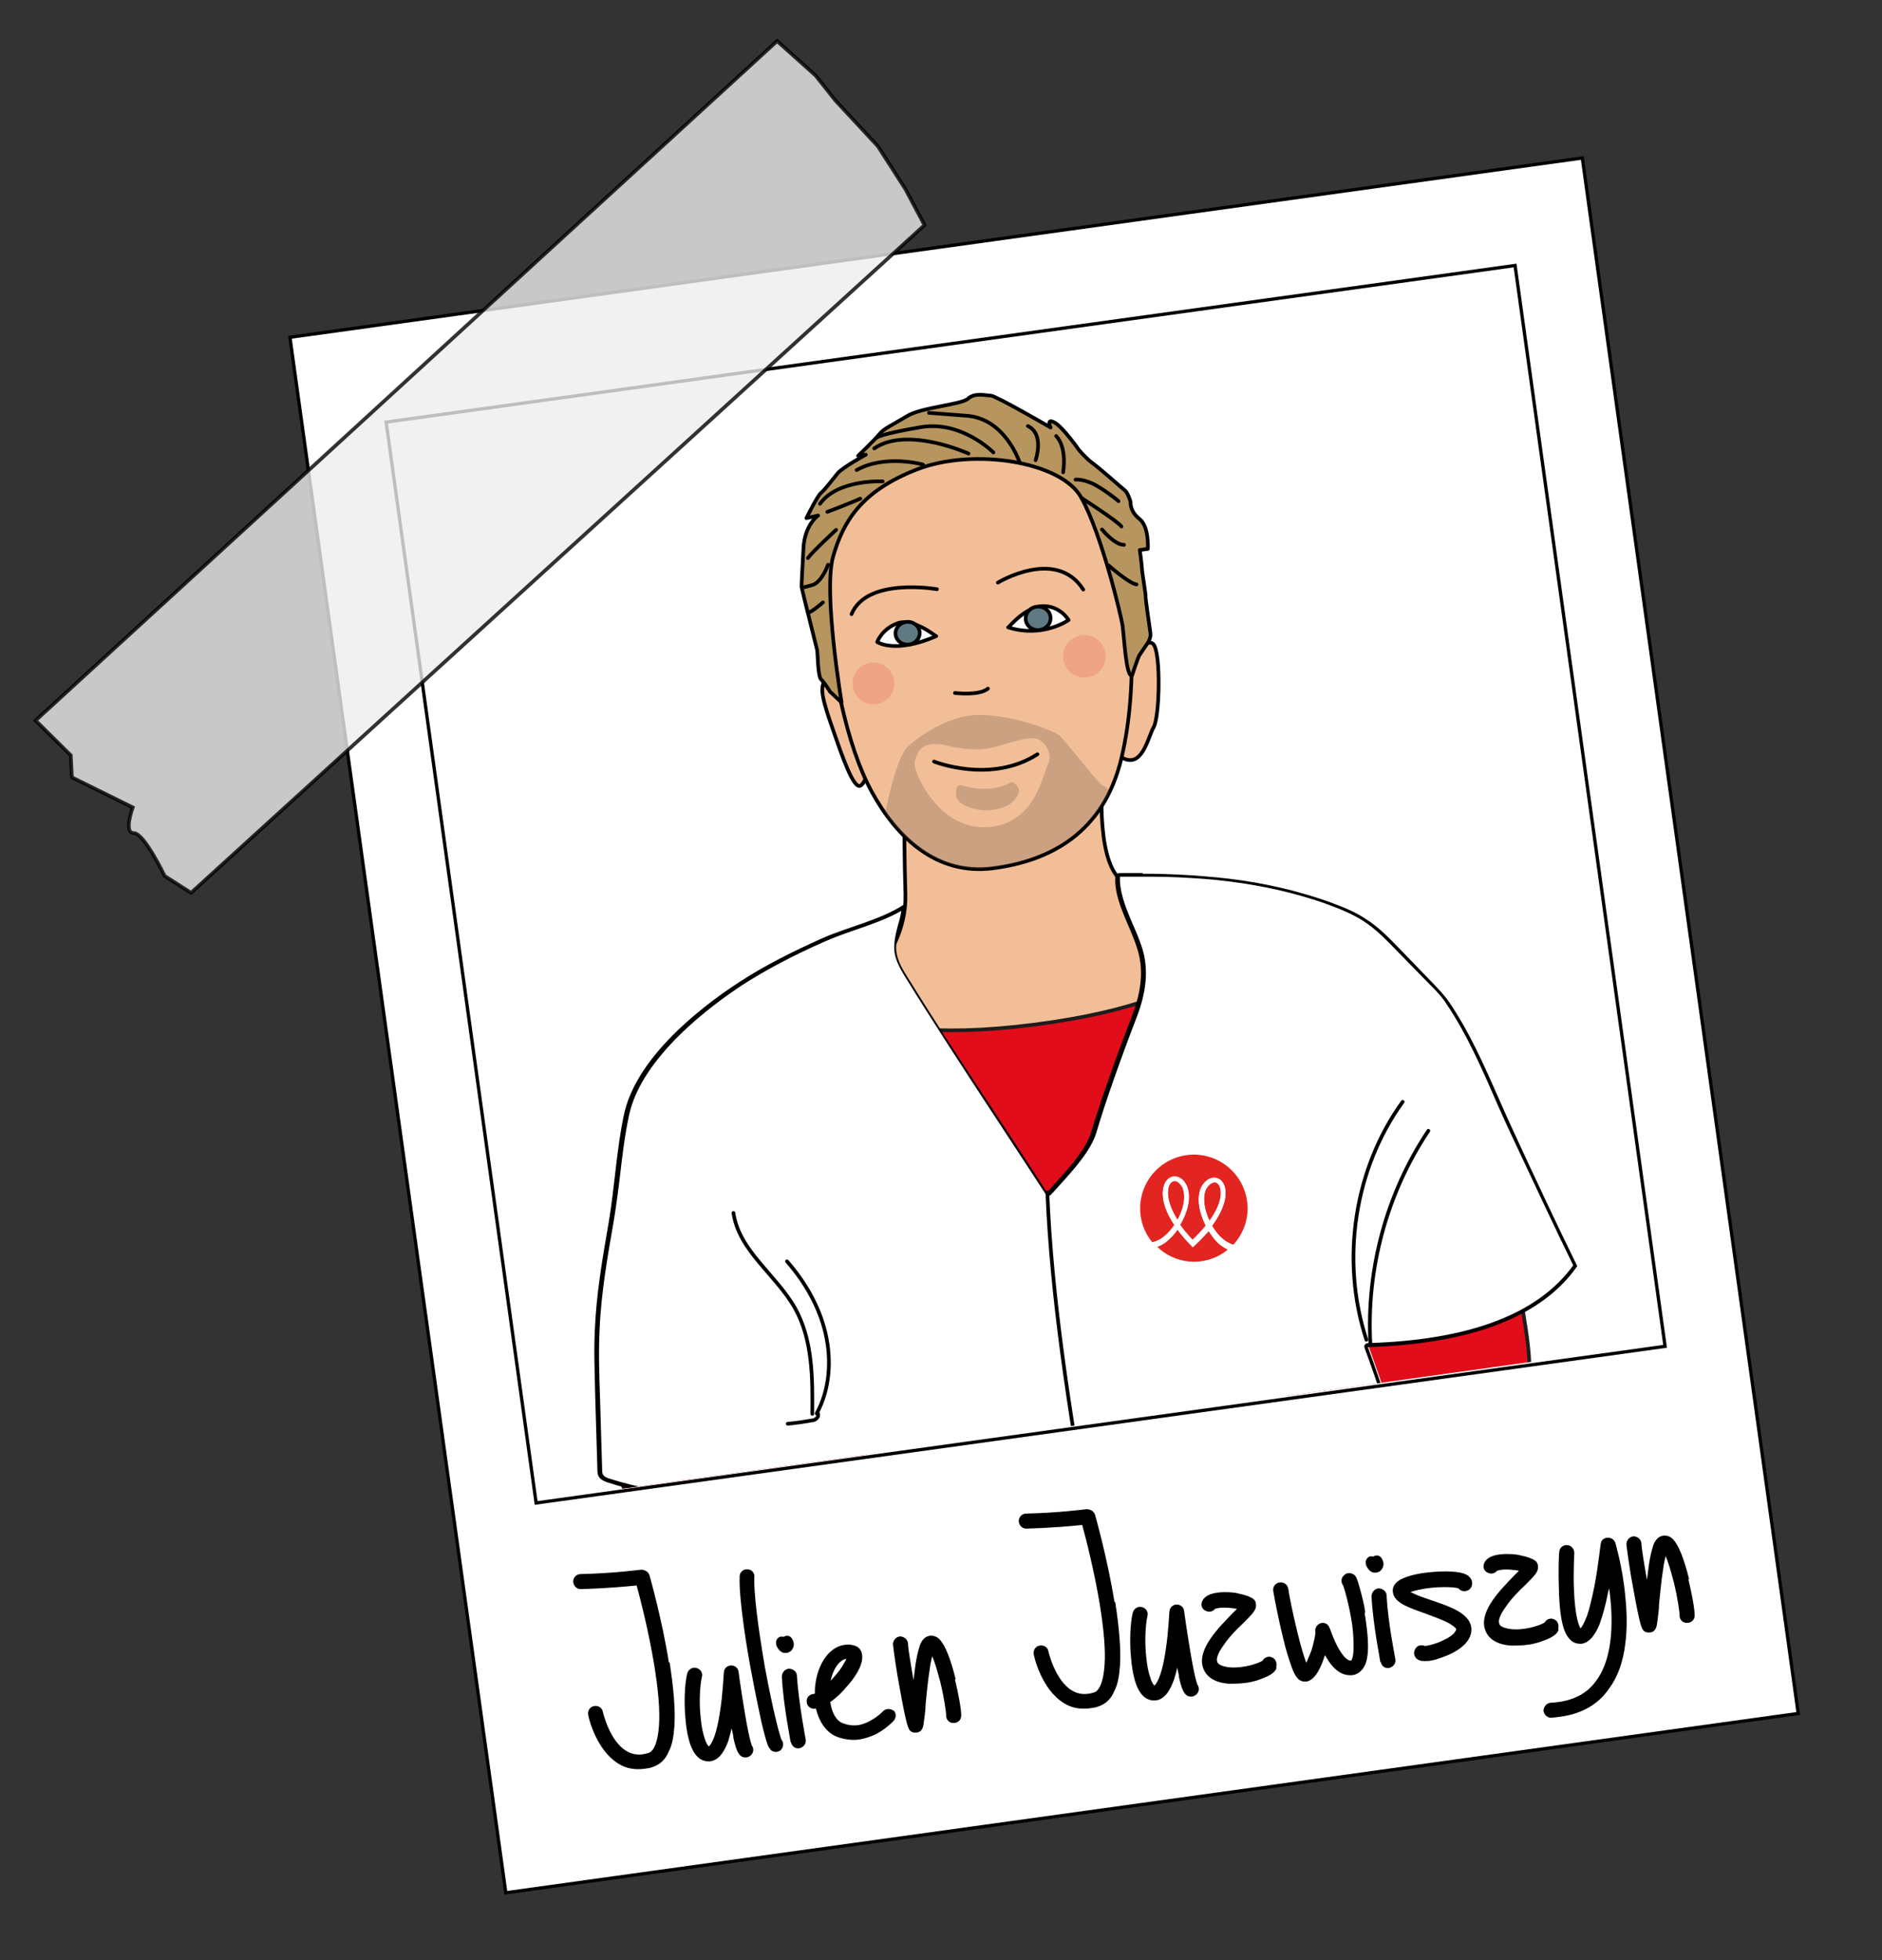 <?xml version="1.0" encoding="UTF-8"?>
<svg id="Calque_1" xmlns="http://www.w3.org/2000/svg" version="1.1" xmlns:xlink="http://www.w3.org/1999/xlink" viewBox="0 0 513.2 534.6">
  <rect x="0" y="0" width="513.2" height="534.6" fill="#333333" stroke="none"/>
  <!-- Generator: Adobe Illustrator 29.3.1, SVG Export Plug-In . SVG Version: 2.1.0 Build 151)  -->
  <defs>
    <style>
      .st0 {
        fill: #ededed;
        isolation: isolate;
        opacity: .8;
        stroke-miterlimit: 10;
      }

      .st0, .st1, .st2, .st3, .st4, .st5, .st6, .st7 {
        stroke: #000;
      }

      .st8, .st1, .st2 {
        fill: #fff;
      }

      .st9, .st4, .st5 {
        fill: none;
      }

      .st1, .st3, .st4, .st6, .st7, .st10 {
        stroke-linecap: round;
        stroke-linejoin: round;
      }

      .st2, .st5 {
        stroke-miterlimit: 10;
        stroke-width: .9px;
      }

      .st3 {
        fill: #5f7a83;
      }

      .st11 {
        fill: #706051;
        opacity: .3;
      }

      .st6 {
        fill: #f2be97;
      }

      .st12 {
        fill: #e53c3c;
        opacity: .2;
      }

      .st7 {
        fill: #b7955f;
      }

      .st13 {
        clip-path: url(#clippath);
      }

      .st10 {
        fill: #e20d1b;
        stroke: #1d1d1b;
      }

      .st14 {
        fill: #e32521;
      }
    </style>
    <clipPath id="clippath">
      <polygon class="st9" points="105.3 115.1 146.9 409.2 453.5 366.4 413.2 72.2 105.3 115.1"/>
    </clipPath>
  </defs>
  <g id="Calque_11" data-name="Calque_1">
    <g id="Calque_12" data-name="Calque_1">
      <g id="Calque_13" data-name="Calque_1">
        <g id="Calque_14" data-name="Calque_1">
          <g id="Calque_15" data-name="Calque_1">
            <g id="Calque_16" data-name="Calque_1">
              <g>
                <rect class="st2" x="106.9" y="65.3" width="355.8" height="428.3" transform="translate(-35.8 42) rotate(-7.9)"/>
                <rect class="st5" x="124.4" y="92.2" width="310.8" height="297.6" transform="translate(-30.6 40.9) rotate(-7.9)"/>
              </g>
              <path class="st0" d="M252.1,61.4L52.1,243.5l-7.2-4.6s-5.6-11.7-8.4-11.7c-2.9.1-.3-7-.3-7l-16.6-8.2-.3-6-9.6-9.5L211.9,11.2l10.5,9.4,5.4,6.8,11.6,12.5,7.5,11.7,5.2,9.8Z"/>
            </g>
          </g>
        </g>
      </g>
    </g>
  </g>
  <g class="st13">
    <g id="Paul">
      <g>
        <g>
          <g>
            <path class="st6" d="M301,206.5s-2.8,24,3.4,32.2c6.2,8.2,30.6,14,30.6,14,0,0,7.6,16.3.5,27.6-6.9,11.3-58,53.7-74,29.4-16.1-24.3-34.3-33.8-34.3-33.8,0,0,20.3-12.6,19.7-32.1-.6-19.5-.1-37.1-.1-37.1l54.2-.2Z"/>
            <g>
              <path class="st6" d="M231.4,189.5s-4-5.7-6.1-4.1c-2.1,1.6-.9,5.7,1.7,13.2,2.6,7.5,5.7,16.6,7.6,15.7s3.7-9.3,3.7-9.3l-6.9-15.4Z"/>
              <path class="st6" d="M305.5,181.5s7.1-8.4,9.1-5.7c2,2.7,1.6,19.7,0,22.5-1.6,2.8-3.1,11.5-8.7,8.3-5.6-3.2-.3-25.1-.3-25.1Z"/>
              <path class="st6" d="M261.7,120.9s-39.2,10-37.2,35.9,6.4,46.6,13.2,59.1c6.8,12.5,17.7,22.9,33.1,20.9,15.4-2,30.1-9.5,35-30,4.9-20.6,2.8-46.4-1.7-58.9-4.6-12.5-13.2-31.6-42.4-26.9Z"/>
              <path class="st4" d="M260.4,189s6.7.8,9-1.2"/>
              <path class="st4" d="M254.7,207.7s15.5,6.2,28.2-2"/>
              <path class="st4" d="M272.1,158.9s15.9-9.7,23.3,1.9"/>
              <path class="st4" d="M255.5,160.7s-19.1-3.4-23.3,6.8"/>
              <path class="st1" d="M275,171.1s4.7-5.7,9.4-5.8,7,3.8,7,3.8c0,0-7,5-16.5,2Z"/>
              <path class="st1" d="M255.2,173.5s-6.3-5.1-10.5-3.5c-4.3,1.6-5.5,5.1-5.5,5.1,0,0,4.8,3.3,16.1-1.6Z"/>
              <path class="st11" d="M300.9,214.4c-1.3-.4-10.3-12.4-12-13.8-1.6-1.4-14.6-6.4-23.9-5.5-9.3,1-17.2,8.3-17.2,8.3-3.5,2.7-6.4,18.3-6.4,18.3,12.7,18.1,27.9,15,27.9,15,26-2.7,33.1-20.7,33.1-20.7,0,0-.3-1.3-1.6-1.7ZM285.7,208.7c-1.3,2.1-3.3,16.4-16.8,16.9-13.5.5-20.1-15.8-19.5-17.8.6-2,1.3-5.8,7.7-4.7,0,0,7.2,2,12.4,1,5.1-1,11.5-3.9,14-2.3,2.5,1.6,3.4,4.8,2.1,7Z"/>
              <path class="st11" d="M262.4,214.2s7,2.6,13.5-.9c0,0,3.2,1.2,1.4,4-1.8,2.8-5.1,3.6-8.1,3.7-3,.1-8.4-1.4-8.5-4.1s.8-3,1.7-2.7Z"/>
              <ellipse class="st3" cx="283" cy="168.8" rx="3.4" ry="3.2" transform="translate(-19.3 37.7) rotate(-7.4)"/>
              <ellipse class="st3" cx="247.4" cy="172.8" rx="3.3" ry="3.1" transform="translate(-20.1 33.2) rotate(-7.4)"/>
              <path class="st7" d="M308.7,184.2s1.6-4.9,2-5.5,2.3-3.4,2.3-3.4c0,0,.9-1.3.7-2.7s-1.4-9.6-1.3-9.9-1-6.8-1-7.6-.6-5.1-.6-5.1l2.2-.3s.4-6.1-2.3-8.2c-2.7-2.1-2.4-4.6-2.4-4.6,0,0-.7-2.5-1.6-3.2s-6.5-5.7-8.4-7.1c-2-1.4-4.1-3.9-4.1-3.9,0,0-4.4-6.3-6.7-7.5s-1,1.4-1,1.4c0,0-15-8.7-16.3-8.7s-4.3-.9-6.2.8c-1.8,1.7-12.6,2.3-16.7,4.8s-6.2,3.3-7.5,4.9c-1.3,1.6-5.8,5.9-5.8,5.9l2.1-.3s-6.4,3.5-7.7,5.1-3.5,4.5-4.5,5.3-4,6.9-4,6.9l3.2-.7s-3.6,2.4-4,8.7c-.3,6.3-.6,10.2-.5,10.9s4,16.1,4.2,17,.2,7.3,1.1,8.1,2.4,3.3,2.4,3.3l3.2,3s-5.1-30.3-2.3-39.9,7.7-17.8,22.9-23.7c15.2-5.9,39.4-2.2,44.8,7.8,5.5,9.9,10.8,32.1,11.2,34.8s1,14.6,2.6,13.5Z"/>
              <path class="st4" d="M270.9,123.4s-8.7-8.8-19.8-6.9c-11.2,1.9-11.9,2.8-11.9,2.8"/>
              <path class="st4" d="M264.1,123.7s-16.7-7.6-25.7-1.4"/>
              <path class="st4" d="M251.7,126.7s-10.3-2.9-18.1,1.5"/>
              <path class="st4" d="M240.7,131.3s-12.2-.7-17.1,6.1"/>
              <path class="st4" d="M234.6,136s-4.6,2-9,3.6"/>
              <path class="st4" d="M278,126s-3.9-11.8-14.3-12.6l-10.4-.8"/>
              <path class="st4" d="M282.4,125.5s2.5-7.1-2.1-9.3"/>
              <path class="st4" d="M289.9,128.8s1.2-6.6-1.9-9.9"/>
              <path class="st4" d="M293.3,130.8s2.6-.3,6.3,2,5.4,3.9,5.4,3.9"/>
              <path class="st4" d="M294.9,135.8s10.1,6.5,10.9,7.8"/>
              <path class="st4" d="M300.5,144.4s3.4,4.2,6,4.2"/>
              <path class="st4" d="M228,144.5s-6.2,5.7-7.7,7.7"/>
              <path class="st4" d="M225.8,154s-1.7,4.9-4.4,5.6l-2.7.7"/>
              <path class="st4" d="M224.4,164.3s-3.9,3.4-4.1,2.6"/>
              <path class="st4" d="M302.3,154.2s5.4,4.8,7.6,5.2"/>
              <circle class="st12" cx="295.7" cy="179" r="5.8"/>
              <circle class="st12" cx="238.2" cy="186.4" r="5.7"/>
            </g>
          </g>
          <g>
            <g>
              <path class="st10" d="M415.3,357.5c1,6.3,2.1,12.7,1.7,19-.2,3.7-.9,7.5-.3,11.2.4,2.5,1.4,4.9,2,7.4.6,2.5.8,5.4-.4,7.3-.5.9-1.2,1.5-1.6,2.5-.9,2.7,1.3,5.5,3,7.8,2.3,3.1,4.2,7.4,3.4,11.3-.7,3.7-3.4,6.9-2.3,10.6.4,1.3,1.3,2.7.9,3.9-.4,1.1-1.5,1.2-2.3,1.7-1.6,1-2.3,3.5-2.1,5.8.2,2.3,1.1,4.5,1.9,6.6.3.8.6,1.6.6,2.4,0,1.3-1,2.1-1.7,3.1-1.2,1.8-1.4,4.3-1.7,6.6-1.6,14-5.2,27.4-10.5,39.4-4.2-39.6-53.8-96.1-56.7-135.7-.4-5.5,22.7-4.4,24.4-9.3,1-2.9,9.9,1.3,11.6-1,6.6-9,16.3-8.7,30.2-.7Z"/>
              <path class="st4" d="M417.5,424.8c-7.6,5.6-16.7,8.1-25.9,7.2"/>
              <path class="st4" d="M415.6,432.6c-5.4.5-10.7,2-15.7,4.4"/>
              <path class="st4" d="M411.7,445c-5-1.1-10.1-.5-14.6,1.6"/>
              <path class="st4" d="M415,455.5c-1.8,2.7-4.5,4.5-7.3,4.7-2.9.2-5.9-1-8.2-3.4"/>
              <path class="st4" d="M418.8,398.1c-1.7,3.6-3.7,7.1-6.7,9-1.1.7-2.3,1.1-3.4,1.6-3.4,1.3-6.8,2.5-10.2,3.8-1.4.5-2.8,1-4.2,1-1.5,0-3-.6-4.1-2"/>
              <path class="st4" d="M409.9,414.6c-2.7,1.8-5.6,3.1-8.6,4.1-1,.3-2.3.6-3.1-.4"/>
            </g>
            <g>
              <path class="st10" d="M166.9,395.4c1.7,6.2,3.5,12.4,6.5,17.9,1.8,3.3,4,6.4,5,10,.7,2.5.8,5.1,1.3,7.6.5,2.5,1.6,5.2,3.4,6.5.8.6,1.8.9,2.5,1.6,2,2,1.2,5.5.6,8.3-.8,3.8-.6,8.5,1.7,11.7,2.2,3,6,4.8,6.6,8.6.2,1.4,0,3,.9,3.9.8.8,1.9.5,2.8.6,1.9.2,3.5,2.2,4.4,4.3.8,2.2,1,4.5,1.1,6.8,0,.8.1,1.7.5,2.4.6,1.1,1.8,1.5,2.8,2.1,1.8,1.1,3.1,3.3,4.4,5.3,7.3,12,16.3,22.6,26.2,31.3-12.9-37.7,8.2-109.8-6-147-2-5.1-22.5,5.6-26,1.9-2.1-2.2-8.4,5.3-10.9,4-9.8-5.4-18.4-1-27.6,12.1Z"/>
              <path class="st4" d="M193.3,457.4c9.3,1.8,18.6.3,26.5-4.4"/>
              <path class="st4" d="M198.3,463.7c5.1-1.9,10.6-2.8,16.1-2.6"/>
              <path class="st4" d="M207.1,473.3c4-3.1,8.9-4.7,13.9-4.7"/>
              <path class="st4" d="M208.6,484.2c2.8,1.7,5.9,2.2,8.6,1.1,2.7-1,4.9-3.4,6-6.6"/>
              <path class="st4" d="M180.8,433.8c3.1,2.5,6.4,4.9,9.9,5.4,1.3.2,2.5,0,3.8,0,3.6-.3,7.2-.6,10.8-.8,1.5-.1,3-.2,4.3-.8s2.5-1.8,2.9-3.5"/>
              <path class="st4" d="M195.9,444.9c3.2.4,6.4.5,9.6,0,1.1-.1,2.3-.5,2.7-1.7"/>
            </g>
            <path class="st10" d="M219.2,266.9s6.5,19.8,63.2,12.5c54.7-7.1,54.6-26,54.6-26l-46.2,114.4-71.6-100.9Z"/>
            <g>
              <path class="st8" d="M297.5,617.9c-13.4,0-26.8-1.2-39.8-3.7-8.7-1.6-18.4-4.3-24.3-11.4-1.9-6.4-3.6-13.1-5-20.1-5.5-27.6-5.9-56.2-6.3-83.9v-5.9c-.3-15.1-.6-30-1.8-44.9l-.3-3.8c-1-13.1-2.1-27.8-6.7-40.1,0-.1-.2-.3-.3-.3,0,0-.1,0-.2,0,0,0-.2,0-.3,0-4.8,3.3-13,3.7-19.6,3.7h0c-1.2,0-2.3,0-3.3,0h-.1c-8,0-15.9-1.4-23.5-3.8-.8-.3-1.6-.6-2-1.2-.3-.5-.4-1.2-.4-2l-.6-20c-.2-5.8-.4-11.9-.1-17.8.4-10.3,2.3-20.9,3.8-29.4.7-4.3,1.3-8.7,1.8-13,.6-5.3,1.3-10.9,2.4-16.1,3.3-15.8,20.9-29.3,31.2-36,6.4-4.1,13.8-8.1,22.6-12,2.6-1.1,5.3-2.1,8.3-3.1,4.6-1.6,9.4-3.2,13.3-5.6-.2,1.7-.6,3.3-1,4.9-.4,1.6-.9,3.3-1,5-.3,3.3,1.2,6.1,3,9.1,7.7,12.6,15.9,24.9,23.7,36.9,4.7,7.2,9.6,14.6,14.4,22,0,.1.2.2.4.2,0,0,0,0,0,0,.1,0,.3,0,.4-.2.7-.7,1.4-1.5,2.1-2.3,4.1-4.5,8.7-9.6,10.2-14.5,2.3-8.1,7.3-21.9,11-31.3,2.7-7.1,3.2-13,1.6-18.6-.7-2.2-1.6-4.4-2.5-6.6-1.7-3.9-3.4-7.9-3.5-11.8,0-.7,0-1.5.2-1.7.2-.2.7-.2,1.3-.2h.7s.6,0,.6,0c1.4,0,2.8,0,4.2,0s2,0,3,0c4.8,0,9.5.3,13.9.6,9.9.8,18.8,2.4,27.1,4.8,2.7.8,5.3,1.6,7.9,2.6,2.7,1,5.8,2.3,8.7,4.2,3.4,2.2,6.4,5.2,9.2,8.1l8.7,9c1.7,1.8,3.5,3.6,4.9,5.6,5.4,8,9.5,17.3,13.5,26.4,1.4,3.2,2.9,6.5,4.4,9.7l1.6,3.4c4.9,10.5,10,21.4,15.2,32-9.6,13.5-28.6,20.8-56.6,21.7-.2,0-.3,0-.4.2,0,.1-.1.3,0,.5,14.1,38.4,24.4,84.2,33.5,124.6l1.3,5.8c2.6,11.6,5.1,23.5,7.5,35,3.1,15.2,6.4,30.8,6.6,46.6-35.3,24.8-79.4,38.5-124.1,38.5Z"/>
              <path d="M311.6,239.1c1,0,2,0,3,0,4.8,0,9.5.3,13.8.6,9.9.8,18.7,2.4,27,4.8,2.7.8,5.3,1.6,7.8,2.6,2.7,1,5.8,2.3,8.6,4.1,3.4,2.2,6.3,5.2,9.1,8.1l4.4,4.5,4.4,4.5c1.7,1.7,3.5,3.5,4.8,5.6,5.4,8,9.5,17.3,13.4,26.3,1.4,3.2,2.9,6.5,4.4,9.7l1.6,3.4c4.9,10.4,9.9,21.2,15.1,31.8-9.6,13.3-28.4,20.4-56,21.2-.3,0-.6.2-.8.4-.2.3-.2.6-.1.9,14.1,38.4,24.4,84.2,33.5,124.5l1.3,5.9c2.6,11.6,5.1,23.5,7.5,35,3.1,15,6.3,30.6,6.6,46.2-35.2,24.7-79,38.2-123.6,38.2s-26.7-1.2-39.7-3.7c-8.6-1.6-18.1-4.2-23.9-11.2-1.9-6.3-3.6-13-4.9-19.9-5.5-27.5-5.9-56.1-6.3-83.8,0-2,0-3.9,0-5.9-.2-15.1-.5-30-1.7-45,0-1.2-.2-2.5-.3-3.8-1-13.1-2.2-27.9-6.7-40.2-.1-.3-.3-.5-.6-.6,0,0-.2,0-.3,0-.2,0-.4,0-.6.2-4.7,3.2-12.8,3.6-19.4,3.6s-2.3,0-3.3,0h-.1c-8,0-15.8-1.4-23.3-3.8-.7-.2-1.4-.5-1.8-1-.3-.4-.3-1-.3-1.7l-.6-20c-.2-5.8-.4-11.9-.1-17.8.4-10.3,2.3-20.8,3.8-29.4.7-4.3,1.3-8.7,1.8-13,.6-5.3,1.3-10.9,2.4-16.1,3.4-16.2,22.8-30.3,31-35.7,6.4-4.1,13.7-8,22.6-11.9,2.5-1.1,5.3-2.1,8.2-3.1,4.3-1.5,8.7-3,12.5-5.2-.2,1.3-.5,2.5-.9,3.8-.4,1.6-.9,3.3-1,5.1-.4,3.5,1.2,6.3,3.1,9.4,7.8,12.6,15.9,25,23.7,36.9,4.7,7.2,9.6,14.6,14.4,22,.2.3.5.4.8.5,0,0,0,0,0,0,.3,0,.6-.1.7-.3.7-.7,1.4-1.5,2.1-2.3,4.1-4.5,8.8-9.7,10.3-14.7,2.3-8,7.3-21.9,10.9-31.2,2.8-7.2,3.3-13.3,1.6-18.9-.7-2.2-1.6-4.4-2.6-6.6-1.6-3.8-3.3-7.8-3.5-11.7,0-.8,0-1.2,0-1.3.2,0,.7,0,.9,0h.3s.4,0,.4,0c.2,0,.4,0,.6,0,1.4,0,2.8,0,4.2,0M305.2,239.1h0,0M311.6,238.1c-1.4,0-2.8,0-4.2,0-.2,0-.4,0-.6,0s-.5,0-.7,0c-1.7,0-2,.1-2,2.4.3,6.3,4.3,12.5,6.1,18.5,1.9,6.2.7,12.3-1.6,18.3-3.2,8.2-8.5,22.8-11,31.3-1.6,5.6-7.7,11.6-12.1,16.6-12.7-19.8-25.7-38.7-38.1-58.8-1.7-2.7-3.3-5.5-3-8.8.4-3.7,2-7.1,2.1-10.9-6.4,4.2-15.3,6.1-22.3,9.2-7.8,3.5-15.5,7.3-22.7,12-12.1,7.9-28.3,21.3-31.4,36.3-2,9.5-2.5,19.6-4.1,29.1-1.7,9.8-3.4,19.6-3.8,29.5-.3,5.9,0,11.9.1,17.8.2,6.7.4,13.3.6,20,0,.8,0,1.6.5,2.3.5.7,1.4,1.1,2.3,1.4,7.6,2.5,15.6,3.8,23.6,3.9,1.1,0,2.3,0,3.5,0,6.6,0,15-.4,19.9-3.8,5,13.4,5.8,29.6,7,43.8,1.2,14.9,1.5,29.9,1.7,44.9.4,30,.5,60.3,6.4,89.8,1.4,6.8,3,13.6,5,20.2,5.9,7.3,15.6,10,24.6,11.7,13.2,2.5,26.5,3.7,39.9,3.7,44.6,0,88.9-13.5,124.6-38.7-.2-15.8-3.4-31.4-6.6-46.9-2.4-11.7-4.8-23.4-7.5-35-9.3-41.3-20-90.2-34.8-130.5,32.1-1,48.9-10.3,57.1-22.1-5.8-11.8-11.4-23.8-16.9-35.7-5.6-11.9-10.5-25.2-17.9-36.1-1.4-2.1-3.2-3.9-4.9-5.7-2.9-3-5.8-6-8.7-9-2.9-3-5.8-6-9.3-8.2-2.7-1.8-5.8-3.1-8.8-4.2-2.6-1-5.2-1.8-7.9-2.6-8.9-2.6-18-4.1-27.2-4.8-4.6-.4-9.3-.6-13.9-.7-1,0-2,0-3,0h0ZM246.7,246.7h0,0Z"/>
            </g>
            <path class="st4" d="M200,330.8c1.5,10.4,11.7,16.9,16.8,26,4.8,8.6,4.8,19,4.7,28.8"/>
            <path class="st4" d="M214.6,344c4.9,5.6,8.8,12.3,10.5,19.6,1.7,7.3,1.2,15.3-2.4,21.9"/>
            <path class="st4" d="M382.5,300.5c-13.2,18.2-17,43.2-9.9,64.9"/>
            <path class="st4" d="M389.5,308.4c-11.3,16.9-17,37.7-15.8,58.3"/>
            <path class="st4" d="M256.5,469.2c8.1,28.5,18.3,56.8,35,81,3.4,4.9,8,10,13.8,9.5"/>
            <path class="st4" d="M338.3,528.5c5.1,3.9,10.3,7.9,16.3,10.2,6,2.3,12.9,2.7,18.5-.4"/>
            <path class="st4" d="M285.6,325.2c2.3,57.5,19.5,123.8,25.9,181,2.9,25.6,4.1,51.5,10.3,76.4,2.7,10.7,6.2,21.3,7.1,32.4"/>
            <path class="st4" d="M214.8,388.3c2.2-.2,4.3-.5,6.5-.9.5,0,1-.2,1.3-.5.4-.3.6-.8.5-1.3"/>
          </g>
        </g>
        <g id="Logo_Médiprix_2022_réseaux_sociaux">
          <g>
            <path class="st8" d="M341.7,330.1c-.3,8.9-7.7,15.9-16.6,15.6-8.9-.3-15.9-7.7-15.6-16.6.3-8.9,7.7-15.9,16.6-15.6,8.9.3,15.9,7.7,15.6,16.6"/>
            <path class="st14" d="M332.7,323.9c-.3-.8-.8-1.4-1.4-1.4-.8,0-1.7.6-2.4,1.8-1.1,2.4-.5,5.8.9,8.8,2.9-4,3.5-7.3,2.9-9.1"/>
            <path class="st14" d="M329.7,335.4c-1.1,1.3-2.4,2.7-3.9,4l-.5.4-.4-.5c-1.5-1.5-2.7-2.9-3.7-4.3-.9,1.2-1.8,2.3-2.7,3-1.1.9-2.3,1.5-3.2,1.8,2.5,2.5,6,4.2,9.9,4.3,3.9.1,7.4-1.3,10.1-3.7-.9-.3-2-.9-3.1-2-.9-.8-1.8-1.9-2.5-3.2"/>
            <path class="st14" d="M322.5,324c-.6-1.2-1.4-1.9-2.2-1.9,0,0,0,0,0,0-.6,0-1.2.5-1.5,1.3-.7,1.8-.3,5.1,2.3,9.3,1.6-2.9,2.4-6.2,1.4-8.7"/>
            <path class="st14" d="M320.3,334c-3.3-4.9-3.7-8.7-2.8-11,.5-1.3,1.5-2.1,2.7-2.2,1.4,0,2.7.9,3.5,2.7h0c1.3,3.3,0,7.3-1.9,10.5.9,1.3,2,2.6,3.4,4.1,1.4-1.3,2.6-2.6,3.6-3.9-1.7-3.3-2.7-7.4-1.2-10.5h0c1-1.7,2.3-2.6,3.7-2.5,1.2.1,2.1,1,2.6,2.3.8,2.3,0,6.2-3.4,10.8.7,1.3,1.6,2.4,2.6,3.3,1.2,1.1,2.4,1.6,3.2,1.9,2.3-2.5,3.8-5.8,3.9-9.5.2-8.1-6.1-14.8-14.2-15.1-8.1-.2-14.8,6.1-15.1,14.2-.1,3.7,1.1,7,3.3,9.7.8-.2,2.1-.6,3.3-1.7,1-.8,2-1.9,2.8-3.2"/>
            <path class="st8" d="M336.3,339.5c-.8-.2-2-.8-3.2-1.9-1-.9-1.8-2.1-2.6-3.3,3.5-4.7,4.2-8.5,3.4-10.8-.4-1.4-1.4-2.2-2.6-2.3-1.4-.1-2.7.8-3.7,2.5h0c-1.4,3.2-.5,7.3,1.2,10.6-1,1.2-2.2,2.5-3.6,3.9-1.4-1.4-2.5-2.8-3.4-4.1,1.9-3.2,3.1-7.2,1.9-10.4h0c-.8-1.8-2.1-2.8-3.5-2.7-1.2,0-2.2.9-2.7,2.2-.9,2.3-.5,6.2,2.8,11-.8,1.2-1.8,2.3-2.8,3.2-1.2,1-2.5,1.5-3.3,1.7.3.4.6.7,1,1.1.9-.3,2.1-.8,3.2-1.8.9-.8,1.9-1.8,2.7-3,1,1.4,2.2,2.8,3.7,4.3l.4.5.5-.4c1.5-1.4,2.8-2.8,3.9-4,.8,1.3,1.7,2.4,2.5,3.2,1.1,1,2.2,1.6,3.1,2,.4-.3.7-.7,1.1-1M321.1,332.7c-2.7-4.2-3.1-7.5-2.3-9.3.3-.8.9-1.3,1.5-1.3,0,0,0,0,0,0,.8,0,1.6.7,2.2,1.9.9,2.5.2,5.8-1.4,8.7M328.9,324.2c.7-1.2,1.5-1.8,2.4-1.8.6,0,1.2.6,1.4,1.4.6,1.9,0,5.1-2.9,9.1-1.4-3-2-6.4-.9-8.8"/>
          </g>
        </g>
      </g>
    </g>
  </g>
  <g>
    <path d="M182.6,453.4c1.1,7.1,1.6,13,1.3,17.4-.2,2.8-.6,5.1-1.5,6.8-.9,2.3-2.5,3.7-4.4,4.3-.7.3-1.5.4-2.3.5-2.4.3-4.8,0-6.9-1.3-6.3-3.7-8.4-13-8.4-13.4-.2-1.1.4-2.2,1.6-2.4,1.1-.2,2.2.4,2.4,1.6,0,0,1.8,8,6.5,10.7,1.7,1,3.6,1.2,5.9.5,1.6-.5,2.6-3.2,2.9-7.5.3-4.1-.2-9.7-1.3-16.5-1.5-9.1-3.8-18.1-4.8-21.7-2.8.3-8.5.8-15.2,1-1.2,0-2-.9-2.1-2,0-1.2.9-2.1,2-2.1,9-.2,16.4-1.2,16.5-1.2,1.1,0,2,.6,2.3,1.5,0,0,3.4,11.9,5.3,23.8Z"/>
    <path d="M204.8,475.8c.7.7.8,1.7.3,2.5-.3.5-.9.9-1.5,1-.4,0-.9,0-1.3-.2-1-.6-1.6-1.9-2.3-5.1,0-.7-.3-1.6-.5-2.6-.3,1.2-.6,2.4-.9,3.4-1.1,3-2.4,4.8-4.2,5.4-1.4.4-2.9.1-4-.9-2.4-2.1-3.2-7-3.5-10.8-.4-4.4-.2-9.2.5-12.1.3-1.1,1.4-1.8,2.5-1.5,1.1.3,1.8,1.3,1.5,2.4-.6,2.7-.8,7.4-.3,11.5.2,2.1.6,4.1,1.1,5.4.4,1.4.9,1.9,1.1,2.1.2-.2,1.9-1.5,3.1-9.9.8-5.2.9-10.2,1-10.2,0-1.1.8-1.9,1.9-2,1.1,0,2,.7,2.1,1.8,0,0,.6,4.5,1.4,9.3,1.3,8.1,2,10.2,2.2,10.6Z"/>
    <path d="M213.2,474.6c.6.8.4,2.1-.4,2.8-.3.2-.6.3-1,.4-.6,0-1.4-.1-1.8-.8-.4-.4-.9-1.1-2.4-7.5-.8-3.7-1.8-8.5-2.7-13.4-.9-4.5-3.5-19.8-3.2-26.2,0-1.1,1-2,2.1-1.9,1.2,0,2,1,1.9,2.1-.2,3.9.9,13.1,2.9,24.7,2.1,11.3,4,18.7,4.6,19.9Z"/>
    <path d="M211.7,448.5c-.3-.9.2-1.8,1-2.1.3-.1.6,0,1,0,.8-.5,1.7-.3,2.2.4.6.9.8,2,.2,2.9-.3.6-.9,1-1.6,1.1-.2,0-.3,0-.5,0-.7,0-1.7-.5-2.4-2.3ZM215.6,475.2c0-.4-2-10.1-2.4-17.9,0-1.1.8-2.1,1.9-2.2,1.1,0,2.2.8,2.2,1.9.5,7.6,2.4,17.3,2.4,17.4.2,1.1-.5,2.1-1.7,2.4h0c-1.1.2-2.1-.5-2.3-1.7Z"/>
    <path d="M243.6,466.4c.8.7.9,2,.1,2.9,0,0-1.8,2-4.4,3.4-1.6.9-3.3,1.4-4.9,1.7-2.1.3-4.1,0-6.1-.7-3.1-1.2-5-4.3-5.8-7.7h-.2c-1.1.2-2.2-.6-2.3-1.7-.2-1.1.5-2.1,1.7-2.3.2,0,.3,0,.5-.1,0-.7,0-1.5.1-2.2.3-2.7,1.1-5.1,2.3-7,1.5-2.4,3.5-3.8,5.7-4.1,1.2-.2,2.2,0,3,.3,1,.4,1.7,1.3,1.8,2.5.4,2.9-2.5,6.8-4.4,8.8-.6.8-2.3,2.6-4.3,4,.4,2.7,1.5,5.1,3.5,5.8,2.4.9,4.8.8,7.4-.7,2.1-1.1,3.4-2.5,3.4-2.5.8-.9,2.1-.9,3-.2ZM226.5,458.4l.9-1c2-2.2,3-4.1,3.4-5-1.9.3-3.6,2.7-4.3,6Z"/>
    <path d="M260.4,458c.9,3.7,1.8,8.4,1.7,10,0,1.2-1.1,2-2.2,1.9-1.2,0-2-1.1-1.9-2.2,0-.7-.5-4.5-1.6-9-.9-3.4-1.6-5.7-2.2-7-.2.8-.5,2-.7,3.7-.5,3-.8,6.6-1.1,9.4,0,1.8-.3,3.2-.4,4.3l-.2,1.4c-.1.4-.3,1.7-1.6,2h-.3c-.6.1-1.4,0-1.9-.7-.3-.5-.8-1-2.6-11.1-.9-4.6-1.7-10.4-1.9-12.2,0-1.2.9-2.1,1.9-2.2,1.1,0,2.1.8,2.2,1.9,0,1.2.7,5.4,1.5,10l.6-4.6c.3-1.9.7-3.4,1-4.4.2-.8,1-3,3.1-3.1.6,0,1.6.1,2.5,1.1,1.4,1.5,2.9,5.1,4.3,10.8Z"/>
    <path d="M304.1,436.9c1.1,7.1,1.6,13,1.3,17.4-.2,2.8-.6,5.1-1.5,6.8-.9,2.3-2.5,3.7-4.4,4.3-.7.3-1.5.4-2.3.5-2.4.3-4.8,0-6.9-1.3-6.3-3.7-8.4-13-8.4-13.4-.2-1.1.4-2.2,1.6-2.4,1.1-.2,2.2.4,2.4,1.6,0,0,1.8,8,6.5,10.7,1.7,1,3.6,1.2,5.9.5,1.6-.5,2.6-3.2,2.9-7.5.3-4.1-.2-9.7-1.3-16.5-1.5-9.1-3.8-18.1-4.8-21.7-2.8.3-8.5.8-15.2,1-1.2,0-2-.9-2.1-2,0-1.2.9-2.1,2-2.1,9-.2,16.4-1.2,16.5-1.2,1.1,0,2,.6,2.3,1.5,0,0,3.4,11.9,5.3,23.8Z"/>
    <path d="M326.3,459.2c.7.7.8,1.7.3,2.5-.3.5-.9.9-1.5,1-.4,0-.9,0-1.3-.2-1-.6-1.6-1.9-2.3-5.1,0-.7-.3-1.6-.5-2.6-.2,1.2-.6,2.4-.9,3.4-1.1,3-2.4,4.8-4.2,5.4-1.4.4-2.9.1-4-.9-2.4-2.1-3.2-7-3.5-10.8-.4-4.4-.2-9.2.5-12.1.3-1.1,1.4-1.8,2.5-1.5,1.1.3,1.8,1.3,1.5,2.4-.6,2.7-.8,7.4-.3,11.5.2,2.1.6,4.1,1.1,5.4.4,1.4.9,1.9,1.1,2.1.2-.2,1.9-1.5,3.1-9.9.8-5.2.9-10.2,1-10.2,0-1.1.8-1.9,1.9-2,1.1,0,2,.7,2.1,1.8,0,0,.6,4.5,1.4,9.3,1.3,8.1,2,10.2,2.2,10.6Z"/>
    <path d="M348.1,454.9c-.3.9-1,1.5-2.3,2.2-.8.4-1.9.8-3,1.2-1.1.3-2.2.6-3.4.7-1.5.2-2.9.2-4.3.2-5.4-.4-6.8-3.2-7.2-4.9-1.1-4.8,4.3-10.3,8.2-14.3l1.2-1.2c-.7-.2-1.4-.2-2.2-.3-2.4-.2-3.5.2-3.8.3-.7.9-1.9,1-2.9.3-.9-.6-1-1.9-.3-2.9.8-1.1,2.3-1.7,4.4-1.9,2-.2,4.2,0,5.2.3,2,.4,3.3.9,4.1,1.5.5.4.7,1,.7,1.6.1,1.4-1,2.5-3.5,5-1.7,1.6-3.8,3.7-5.2,5.8-2,2.7-2.1,4.1-1.9,4.6,0,.2.2.9,1.7,1.3,1.5.5,3.9.5,6.4,0,2.4-.5,3.9-1.2,4.3-1.5.5-.9,1.6-1.3,2.5-.9,1.1.4,1.5,1.6,1.2,2.7Z"/>
    <path d="M372.1,439.8c.7,4.3,1.5,10.1.4,13.6-.8,2.3-2.2,3.1-3.3,3.4-1.1.2-2.9.2-4.7-1.3-1-.8-2-2-2.9-3.6l-.3-.5c-.6,1.9-1.6,4.5-2.9,5.9-.7.8-1.5,1.2-2.1,1.3-.2,0-.5,0-.8,0-1.7-.2-2.6-1.9-3.5-4.6-.6-1.7-1.4-4.2-2.1-7.2-1.3-5.3-2.4-11-2.7-12.9-.2-1.1.6-2.2,1.7-2.3,1.1-.2,2.2.5,2.4,1.7.2,1.6,1.2,6.6,2.4,11.5,1.1,4.7,2,7.3,2.5,8.7.4-.8.8-1.9,1.4-3.3.8-2.6,1.1-4.5,1.1-5-.3-1.5.8-2.3,1.4-2.5,1-.3,2.1.1,2.5,1.4,0,0,0,0,.1.2,2.2,6.2,4.4,8.7,5.7,8.6.2-.1.6-.8.7-3.1,0-1.8,0-4.1-.4-6.9-.8-5.2-2.1-9.7-2.5-10.6-.6-.8-.5-2,.3-2.7.8-.8,2.1-.7,2.9,0,.3.3.7.8,1.5,3.9.5,1.8,1.1,4.1,1.4,6.3Z"/>
    <path d="M372.5,426.6c-.3-.9.2-1.8,1-2.1.3-.1.6,0,1,0,.8-.5,1.7-.3,2.2.4.6.9.8,2,.2,2.9-.3.6-.9,1-1.6,1.1-.2,0-.3,0-.5,0-.7,0-1.7-.5-2.4-2.3ZM376.4,453.3c0-.4-2-10.1-2.4-17.9,0-1.1.8-2.1,1.9-2.2,1.1,0,2.2.8,2.2,1.9.4,7.6,2.4,17.3,2.4,17.4.2,1.1-.5,2.1-1.7,2.4h0c-1.1.2-2.1-.5-2.3-1.7Z"/>
    <path d="M401.4,431.5c.2,1.1-.5,2.2-1.6,2.4-.8.2-1.6-.1-2.1-.7-.8-.3-3.4-.5-7.1-.2-2.9.3-4.9.8-6,1.2l1.1.5c1.2.6,2.8,1.1,4.5,1.7,5.4,1.8,10.4,3.6,11,7.4.2,1.4-.2,3.6-3,5.7-2,1.5-4.5,2.4-5.8,2.8-1,.4-2.1.6-2.9.7h-.3c-.7,0-2.6.3-3.4-1.3-.5-1,0-2.2.9-2.8.6-.2,1.3-.3,1.8,0,.6,0,1.9-.3,3.6-.9,2-.8,3.6-1.7,4.4-2.6.2-.3.6-.7.6-1.1,0,0-.2-.6-2.2-1.7-1.7-.9-4-1.7-6.1-2.5-4.8-1.7-8.3-2.9-8.9-5.5-.3-1.1,0-2.2,1-3.1,1.8-1.6,5.8-2.4,8.9-2.7,2.9-.3,7-.4,9.2.3,1.6.5,2.2,1.4,2.4,2.2Z"/>
    <path d="M425,444.5c-.3.9-1,1.5-2.3,2.2-.8.4-1.9.8-3,1.2-1.1.3-2.2.6-3.4.7-1.5.2-2.9.2-4.3.2-5.4-.4-6.8-3.2-7.2-4.9-1.1-4.8,4.3-10.3,8.2-14.3l1.2-1.2c-.7-.2-1.4-.2-2.2-.3-2.4-.2-3.5.2-3.8.3-.7.9-1.9,1-2.9.3-.9-.6-1-1.9-.3-2.9.8-1.1,2.2-1.7,4.4-1.9,2-.2,4.2,0,5.2.3,2,.4,3.3.9,4.1,1.5.5.4.7,1,.7,1.6.1,1.4-1,2.5-3.5,5-1.7,1.6-3.8,3.7-5.2,5.8-2,2.7-2.1,4.1-1.9,4.6,0,.2.2.9,1.7,1.3,1.6.5,4,.5,6.4,0,2.4-.5,3.9-1.2,4.3-1.5.5-.9,1.6-1.3,2.5-.9,1.1.4,1.5,1.6,1.2,2.7Z"/>
    <path d="M440.5,420.8c0,.2,2,6.6,2.7,14.6.5,4.7.5,9.1,0,12.9-.6,5-2.1,9.1-4.4,12.2-3,4.4-7.5,6.9-13.3,7.7-.8.1-1.6.2-2.5.3-1.1,0-2-.9-2.1-1.9,0-1.1.8-2.1,1.9-2.2,5.8-.3,9.9-2.3,12.6-6.2,4.7-6.5,4.5-17.1,3.4-25l-.3,1.1c-.7,3.7-1.6,6.7-2.4,8.9-.5,1.1-2,4.7-4.8,5.1h-.4c-.7,0-1.8-.1-2.8-1.2-1.2-1.2-2.8-3.9-3-13.8-.2-5.2,0-9.8.1-10,0-1.1,1-2,2.1-1.9,1.2,0,2,1.1,2,2.2,0,0-.3,4.9-.1,10,.3,7.5,1.4,9.9,1.8,10.5.3-.3.9-1.2,1.8-3.5.7-2.1,1.3-4.7,2-8.1,1.1-5.8,1.6-11.3,1.7-11.3,0-1,.8-1.8,1.8-1.8,1-.1,1.9.5,2.2,1.4Z"/>
    <path d="M460.4,430.7c.9,3.7,1.8,8.4,1.7,10,0,1.2-1.1,2-2.2,1.9-1.2,0-2-1.1-1.9-2.2,0-.7-.5-4.5-1.6-9-.9-3.4-1.6-5.7-2.2-7-.2.8-.5,2-.7,3.7-.5,3-.8,6.6-1.1,9.4,0,1.8-.3,3.2-.4,4.3l-.2,1.4c-.1.4-.3,1.7-1.6,2h-.3c-.6.1-1.4,0-1.9-.7-.3-.5-.8-1-2.6-11.1-.9-4.6-1.7-10.4-1.9-12.2,0-1.2.9-2.1,1.9-2.2,1.1,0,2.1.8,2.2,1.9,0,1.2.7,5.4,1.5,10l.6-4.6c.3-1.9.7-3.4,1-4.4.2-.8,1-3,3.1-3.1.7,0,1.6.1,2.5,1.1,1.4,1.5,2.9,5.1,4.3,10.8Z"/>
  </g>
</svg>